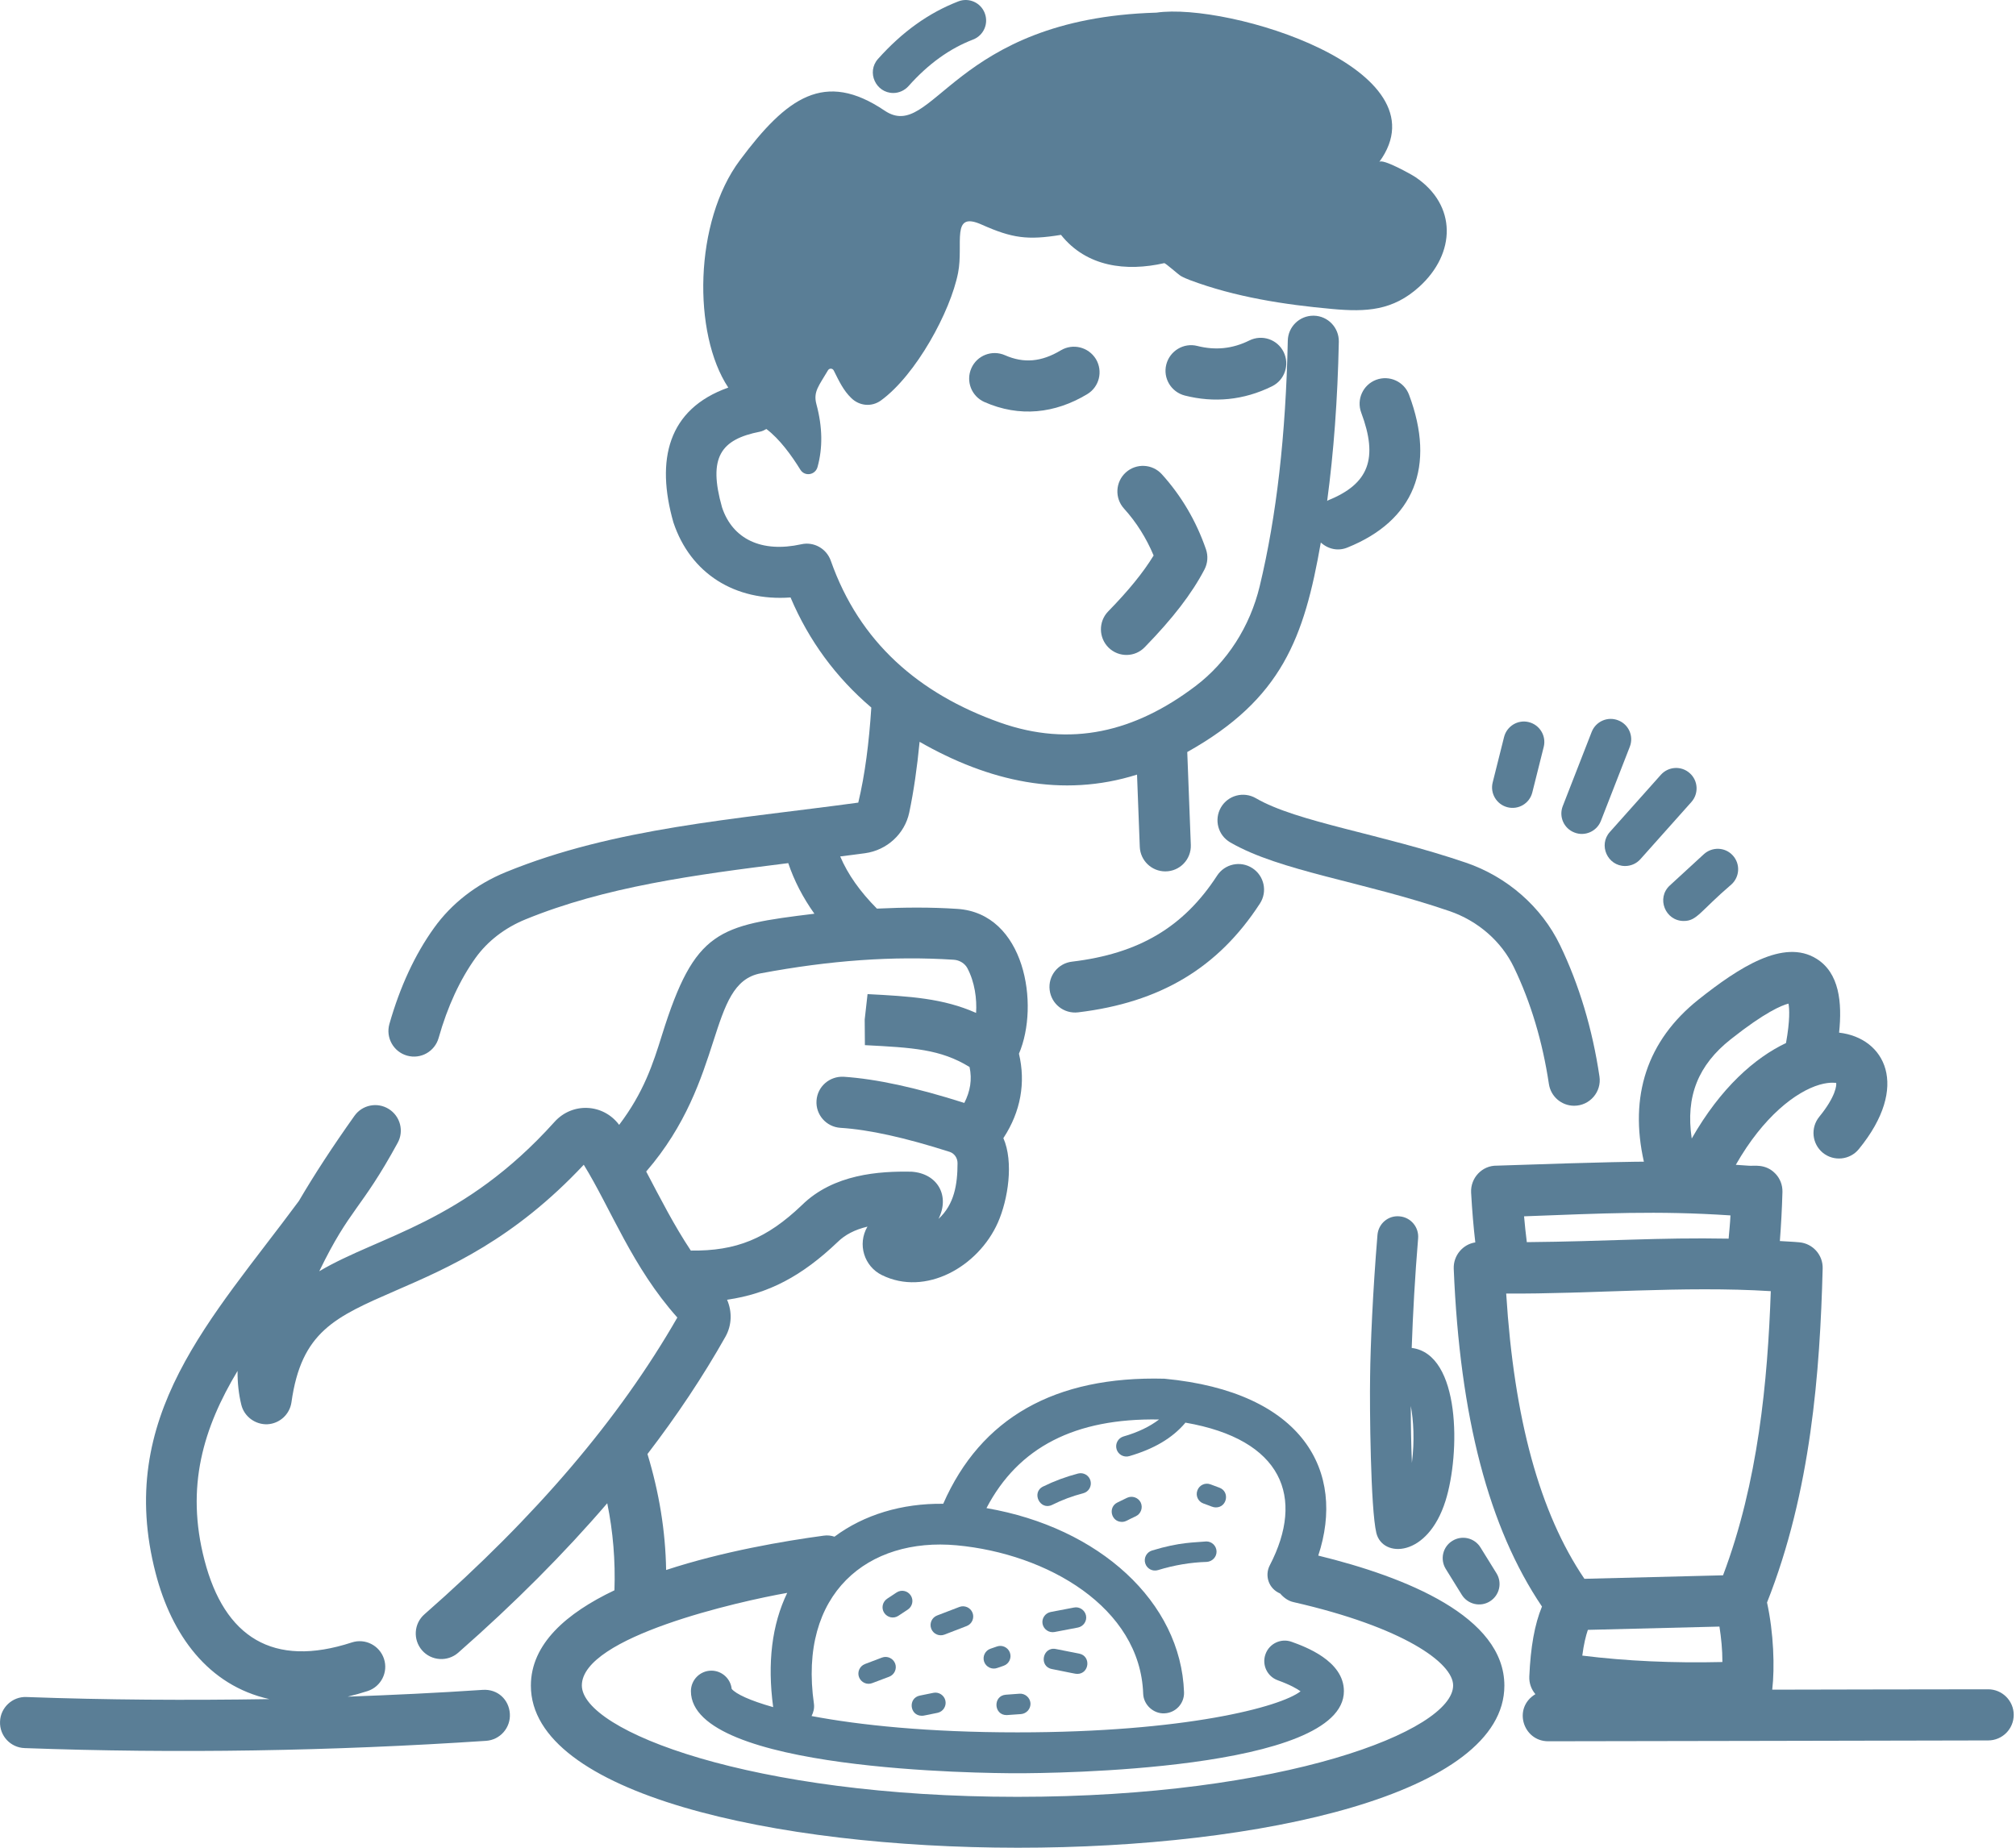 <svg xmlns="http://www.w3.org/2000/svg" fill="none" viewBox="0 0 60 55" height="55" width="60">
<path fill="#5A7E96" d="M37.376 23.759C37.012 23.549 36.547 23.672 36.337 24.035C36.127 24.399 36.25 24.863 36.613 25.074C38.097 25.935 40.562 26.238 43.136 27.119C43.985 27.409 44.688 28.021 45.059 28.797C45.559 29.836 45.909 31.003 46.098 32.266C46.155 32.643 46.477 32.914 46.849 32.914C47.314 32.914 47.672 32.501 47.603 32.042C47.393 30.626 46.997 29.311 46.431 28.136C45.882 26.996 44.86 26.099 43.627 25.678C41.092 24.814 38.605 24.475 37.376 23.759Z"></path>
<path fill="#5A7E96" d="M0.788 50.514C0.375 50.495 0.014 50.825 0.001 51.246C-0.016 51.667 0.312 52.02 0.733 52.034C5.261 52.2 9.873 52.124 14.467 51.818C14.885 51.79 15.202 51.427 15.174 51.009C15.147 50.59 14.811 50.271 14.366 50.301C13.027 50.391 11.685 50.454 10.346 50.503C10.543 50.456 10.739 50.402 10.942 50.336C11.341 50.205 11.559 49.776 11.428 49.377C11.297 48.978 10.868 48.759 10.469 48.89C8.122 49.656 6.679 48.729 6.086 46.441C5.515 44.248 6.056 42.496 7.07 40.807C7.067 41.165 7.105 41.501 7.182 41.815C7.269 42.171 7.603 42.409 7.958 42.395C8.321 42.376 8.622 42.102 8.674 41.742C8.969 39.637 9.966 39.205 11.775 38.417C13.349 37.734 15.292 36.892 17.374 34.67C18.191 35.998 18.817 37.715 20.159 39.218C18.423 42.239 15.961 45.131 12.633 48.051C12.316 48.327 12.286 48.808 12.562 49.125C12.838 49.44 13.319 49.472 13.636 49.196C15.322 47.715 16.792 46.238 18.073 44.746C18.248 45.602 18.317 46.462 18.287 47.337C16.86 48.015 15.8 48.934 15.8 50.175C15.8 56.596 44.773 56.621 44.773 50.175C44.773 48.119 41.849 46.944 39.234 46.304C40.056 43.816 38.805 41.43 34.654 41.039C31.392 40.954 29.192 42.209 28.072 44.762C26.842 44.746 25.713 45.088 24.836 45.741C24.735 45.708 24.626 45.694 24.514 45.711C23.355 45.867 21.514 46.178 19.825 46.733C19.806 45.569 19.617 44.426 19.27 43.281C20.15 42.133 20.924 40.971 21.59 39.79C21.784 39.445 21.792 39.041 21.639 38.688C22.869 38.513 23.869 37.983 24.929 36.971C25.148 36.755 25.44 36.602 25.817 36.512C25.509 37.037 25.722 37.696 26.244 37.953C27.544 38.598 29.116 37.709 29.7 36.389C30.001 35.708 30.176 34.59 29.861 33.874L29.87 33.866C30.378 33.087 30.531 32.228 30.326 31.365C30.949 29.913 30.506 27.185 28.49 27.054C27.711 27.002 26.913 27.007 26.099 27.046C25.596 26.54 25.233 26.026 25.006 25.493C25.252 25.46 25.498 25.433 25.746 25.397C26.399 25.307 26.927 24.82 27.061 24.186C27.195 23.549 27.296 22.841 27.369 22.081C29.416 23.254 31.608 23.762 33.84 23.057L33.922 25.206C33.938 25.616 34.274 25.938 34.682 25.938C35.113 25.938 35.458 25.58 35.441 25.148L35.335 22.385C38.157 20.805 38.816 18.976 39.31 16.149C39.537 16.354 39.832 16.409 40.1 16.299C42.087 15.501 42.737 13.886 41.936 11.751C41.789 11.357 41.352 11.16 40.958 11.305C40.565 11.453 40.365 11.89 40.513 12.284C41.024 13.648 40.739 14.402 39.535 14.889C39.521 14.894 39.513 14.905 39.499 14.911C39.693 13.462 39.81 11.896 39.846 10.174C39.854 9.752 39.521 9.405 39.103 9.397H39.086C38.674 9.397 38.335 9.728 38.327 10.141C38.267 12.967 37.993 15.359 37.491 17.45C37.201 18.653 36.521 19.711 35.578 20.424C33.777 21.788 31.867 22.253 29.76 21.507C27.342 20.648 25.58 19.115 24.727 16.693C24.599 16.329 24.222 16.116 23.847 16.201C22.667 16.461 21.803 16.048 21.489 15.102C21.066 13.607 21.453 13.079 22.62 12.849C22.689 12.836 22.749 12.803 22.809 12.77C23.205 13.068 23.56 13.56 23.82 13.981C23.951 14.192 24.263 14.143 24.331 13.902C24.489 13.331 24.481 12.713 24.298 12.032C24.197 11.658 24.375 11.48 24.642 11.023C24.681 10.955 24.779 10.958 24.814 11.029C24.976 11.354 25.104 11.625 25.336 11.849C25.58 12.087 25.943 12.12 26.219 11.92C27.263 11.16 28.288 9.274 28.514 8.123C28.686 7.256 28.282 6.264 29.222 6.688C30.129 7.092 30.585 7.153 31.577 6.991C32.337 7.945 33.517 8.09 34.649 7.833C34.684 7.825 35.072 8.175 35.146 8.216C35.233 8.265 35.326 8.303 35.419 8.339C36.761 8.842 38.226 9.069 39.647 9.197C40.666 9.29 41.453 9.249 42.24 8.536C43.333 7.543 43.368 6.106 42.122 5.269C42.016 5.198 41.136 4.703 41.048 4.823C43.073 2.057 36.556 0.064 34.419 0.376C28.334 0.551 27.771 4.263 26.328 3.293C24.541 2.087 23.416 2.896 22.019 4.772C20.656 6.595 20.609 9.927 21.675 11.537C19.872 12.177 19.514 13.691 20.041 15.548C20.549 17.076 21.877 17.904 23.528 17.784C24.077 19.079 24.886 20.17 25.932 21.061C25.864 22.108 25.744 23.057 25.544 23.891C21.855 24.394 18.284 24.637 15.054 25.96C14.18 26.318 13.439 26.892 12.917 27.622C12.349 28.412 11.904 29.374 11.589 30.481C11.475 30.886 11.71 31.307 12.114 31.422C12.524 31.537 12.939 31.299 13.054 30.897C13.319 29.959 13.691 29.158 14.155 28.51C14.513 28.013 15.024 27.619 15.636 27.368C18.008 26.397 20.656 26.042 23.46 25.692C23.635 26.212 23.892 26.712 24.238 27.198C21.38 27.548 20.681 27.677 19.705 30.799C19.432 31.676 19.159 32.515 18.427 33.483C17.956 32.851 17.038 32.8 16.503 33.395C13.792 36.411 11.292 36.777 9.502 37.84C10.42 35.946 10.734 36.036 11.835 34.019C12.03 33.666 11.912 33.223 11.57 33.01C11.229 32.797 10.781 32.887 10.549 33.215C9.906 34.12 9.354 34.965 8.895 35.749C6.297 39.264 3.417 42.151 4.633 46.831C5.108 48.663 6.19 50.169 8.018 50.576C5.575 50.615 3.162 50.601 0.788 50.514ZM28.473 45.998C31.165 46.247 33.933 47.843 34.023 50.413C34.034 50.749 34.332 51.014 34.651 51C34.988 50.989 35.25 50.708 35.239 50.372C35.146 47.684 32.717 45.468 29.359 44.891C30.307 43.076 31.998 42.209 34.496 42.253C34.22 42.463 33.873 42.633 33.438 42.758C33.277 42.805 33.184 42.974 33.231 43.136C33.277 43.297 33.447 43.39 33.608 43.344C34.343 43.13 34.886 42.81 35.269 42.362C35.272 42.357 35.275 42.351 35.277 42.346C38.171 42.846 38.843 44.568 37.791 46.594C37.636 46.892 37.748 47.285 38.1 47.433C38.204 47.553 38.335 47.654 38.502 47.69C41.762 48.434 43.248 49.497 43.248 50.169C43.248 51.523 38.196 53.485 30.28 53.485C22.367 53.485 17.317 51.52 17.317 50.169C17.317 48.723 21.992 47.666 23.429 47.414C22.973 48.36 22.834 49.497 23.011 50.815C22.32 50.62 21.902 50.424 21.776 50.271C21.744 49.967 21.484 49.729 21.172 49.729C20.836 49.729 20.563 50.003 20.563 50.339C20.563 52.715 29.285 52.783 30.28 52.783C31.275 52.783 39.997 52.715 39.997 50.339C39.997 49.431 38.828 49.01 38.442 48.871C38.128 48.756 37.778 48.92 37.664 49.237C37.549 49.554 37.713 49.902 38.03 50.016C38.407 50.153 38.606 50.271 38.707 50.344C38.112 50.809 35.273 51.566 30.28 51.566C27.624 51.566 25.578 51.35 24.154 51.08C24.209 50.97 24.241 50.85 24.225 50.722C23.75 47.419 25.84 45.755 28.474 45.998L28.473 45.998ZM22.637 28.973C24.705 28.585 26.585 28.451 28.386 28.568C28.558 28.579 28.716 28.678 28.79 28.817C29.012 29.235 29.077 29.736 29.05 30.151C28.069 29.714 27.077 29.656 25.82 29.591L25.735 30.348L25.741 31.11C27.162 31.184 27.992 31.228 28.856 31.761C28.935 32.133 28.878 32.48 28.7 32.83C27.26 32.371 26.085 32.117 25.11 32.051C24.691 32.029 24.328 32.341 24.301 32.762C24.273 33.18 24.59 33.543 25.011 33.571C25.869 33.625 26.938 33.863 28.265 34.287C28.405 34.333 28.498 34.47 28.498 34.62C28.498 35.257 28.402 35.85 27.932 36.282C28.276 35.596 27.908 34.929 27.129 34.877C26.17 34.858 24.806 34.946 23.866 35.872C22.817 36.873 21.912 37.242 20.56 37.225C20.062 36.474 19.677 35.717 19.232 34.872C21.617 32.114 21.035 29.274 22.637 28.973Z"></path>
<path fill="#5A7E96" d="M54.062 28.538C53.084 27.928 51.745 28.806 50.559 29.746C49.007 30.979 48.488 32.638 48.925 34.579C48.802 34.579 47.977 34.579 44.556 34.697C44.108 34.686 43.761 35.066 43.783 35.498C43.813 36.033 43.854 36.523 43.908 36.982C43.545 37.034 43.25 37.365 43.266 37.767C43.447 42.192 44.313 45.481 45.892 47.821C45.674 48.348 45.553 49.024 45.515 49.907C45.507 50.103 45.575 50.286 45.696 50.429C45.015 50.839 45.327 51.831 46.078 51.831C46.168 51.831 59.065 51.809 59.172 51.806C59.593 51.806 59.932 51.465 59.932 51.044C59.932 50.626 59.59 50.284 59.172 50.284C59.109 50.284 52.806 50.292 52.745 50.295C52.822 49.636 52.789 48.608 52.59 47.701C53.899 44.401 54.166 40.828 54.246 37.756C54.257 37.356 53.953 37.015 53.554 36.979C53.358 36.96 53.166 36.955 52.972 36.941C53.008 36.471 53.035 35.99 53.049 35.478C53.054 35.276 52.978 35.077 52.836 34.932C52.538 34.623 52.174 34.716 52.051 34.699C51.918 34.688 51.792 34.68 51.661 34.672C52.483 33.229 53.453 32.493 54.153 32.288C54.322 32.239 54.451 32.228 54.533 32.228C54.604 32.228 54.645 32.236 54.647 32.231C54.666 32.291 54.639 32.638 54.145 33.242C53.88 33.568 53.926 34.046 54.251 34.314C54.576 34.579 55.057 34.53 55.322 34.205C56.858 32.327 56.096 30.894 54.735 30.738C54.83 29.834 54.74 28.959 54.062 28.538ZM51.174 48.417C51.226 48.753 51.262 49.1 51.262 49.472C49.797 49.507 48.401 49.444 47.092 49.281C47.136 48.941 47.196 48.698 47.258 48.515L51.174 48.417ZM51.281 46.891L47.155 46.995C45.827 45.035 45.062 42.247 44.827 38.504C47.305 38.523 50.111 38.269 52.702 38.433C52.609 41.12 52.325 44.127 51.281 46.891ZM45.441 36.974C45.411 36.728 45.381 36.473 45.359 36.205C47.693 36.118 49.324 36.033 51.502 36.178C51.491 36.416 51.467 36.64 51.447 36.87C49.354 36.831 47.86 36.952 45.441 36.974ZM50.349 33.89C50.16 32.627 50.548 31.698 51.507 30.938C52.532 30.126 53.029 29.924 53.229 29.874C53.256 30.025 53.278 30.364 53.155 31.047C52.231 31.485 51.212 32.376 50.349 33.89Z"></path>
<path fill="#5A7E96" d="M42.015 40.123C42.051 39.093 42.111 38.01 42.206 36.862C42.234 36.526 41.985 36.233 41.652 36.206C41.313 36.173 41.023 36.427 40.996 36.761C40.857 38.442 40.788 40.038 40.777 40.968C40.761 41.906 40.791 44.918 40.963 45.632C41.146 46.383 42.488 46.37 43.021 44.675C43.463 43.272 43.477 40.304 42.015 40.123ZM42.021 43.543C41.999 42.999 41.988 42.433 41.988 41.851C42.067 42.272 42.105 42.876 42.021 43.543Z"></path>
<path fill="#5A7E96" d="M43.029 46.702L43.505 47.47C43.68 47.754 44.057 47.845 44.341 47.667C44.628 47.489 44.715 47.115 44.538 46.83L44.062 46.062C43.885 45.775 43.51 45.688 43.226 45.865C42.939 46.04 42.852 46.415 43.029 46.702Z"></path>
<path fill="#5A7E96" d="M36.222 26.066C35.227 27.597 33.896 28.387 31.904 28.625C31.486 28.674 31.188 29.054 31.24 29.469C31.289 29.882 31.664 30.183 32.085 30.134C34.53 29.841 36.252 28.813 37.498 26.894C37.727 26.542 37.626 26.071 37.274 25.842C36.921 25.612 36.451 25.713 36.222 26.066Z"></path>
<path fill="#5A7E96" d="M45.605 23.586L45.944 22.233C46.026 21.908 45.827 21.577 45.501 21.495C45.176 21.413 44.846 21.613 44.764 21.938L44.425 23.291C44.343 23.616 44.542 23.947 44.867 24.029C45.19 24.111 45.523 23.917 45.605 23.586Z"></path>
<path fill="#5A7E96" d="M47.645 24.437L48.506 22.228C48.629 21.913 48.473 21.561 48.159 21.441C47.847 21.318 47.495 21.473 47.372 21.785L46.511 23.994C46.388 24.308 46.544 24.661 46.858 24.781C47.169 24.904 47.522 24.748 47.645 24.437Z"></path>
<path fill="#5A7E96" d="M49.432 23.061L47.913 24.764C47.563 25.155 47.844 25.778 48.366 25.778C48.533 25.778 48.7 25.71 48.82 25.576L50.339 23.873C50.563 23.621 50.541 23.236 50.29 23.014C50.041 22.79 49.656 22.812 49.432 23.061Z"></path>
<path fill="#5A7E96" d="M50.709 25.427L49.698 26.356C49.288 26.731 49.559 27.414 50.111 27.414C50.507 27.414 50.589 27.133 51.534 26.323C51.78 26.096 51.799 25.711 51.57 25.462C51.343 25.213 50.958 25.2 50.709 25.427Z"></path>
<path fill="#5A7E96" d="M31.57 10.429C30.996 10.774 30.469 10.82 29.911 10.574C29.526 10.405 29.078 10.577 28.909 10.962C28.739 11.348 28.914 11.796 29.297 11.966C30.34 12.428 31.401 12.31 32.357 11.733C32.718 11.517 32.832 11.05 32.617 10.689C32.395 10.328 31.931 10.213 31.57 10.429Z"></path>
<path fill="#5A7E96" d="M37.859 11.498C38.236 11.312 38.389 10.855 38.203 10.478C38.017 10.101 37.561 9.948 37.184 10.134C36.684 10.382 36.178 10.434 35.635 10.298C35.23 10.194 34.815 10.443 34.711 10.85C34.607 11.257 34.856 11.67 35.263 11.774C36.129 11.993 37.006 11.919 37.859 11.498Z"></path>
<path fill="#5A7E96" d="M32.995 19.279C33.298 19.574 33.779 19.566 34.069 19.265C34.905 18.407 35.471 17.672 35.848 16.95C35.944 16.764 35.96 16.548 35.892 16.351C35.602 15.509 35.159 14.758 34.58 14.118C34.299 13.806 33.818 13.782 33.506 14.063C33.195 14.345 33.17 14.826 33.452 15.138C33.821 15.545 34.116 16.015 34.334 16.535C34.028 17.038 33.583 17.584 32.979 18.202C32.689 18.503 32.695 18.984 32.995 19.279Z"></path>
<path fill="#5A7E96" d="M27.039 2.563C27.632 1.898 28.261 1.447 28.96 1.177C29.275 1.056 29.43 0.704 29.307 0.389C29.187 0.075 28.832 -0.081 28.52 0.042C27.638 0.384 26.856 0.944 26.132 1.753C25.78 2.147 26.067 2.768 26.586 2.768C26.753 2.768 26.919 2.696 27.039 2.563Z"></path>
<path fill="#5A7E96" d="M25.959 50.1L26.465 49.909C26.62 49.849 26.7 49.674 26.642 49.518C26.582 49.362 26.407 49.28 26.249 49.34L25.743 49.532C25.587 49.592 25.508 49.767 25.566 49.922C25.628 50.084 25.806 50.16 25.959 50.1Z"></path>
<path fill="#5A7E96" d="M26.736 48.097L27.018 47.911C27.157 47.818 27.198 47.629 27.105 47.49C27.012 47.348 26.824 47.309 26.684 47.402L26.403 47.588C26.264 47.681 26.223 47.87 26.316 48.009C26.409 48.148 26.594 48.19 26.736 48.097Z"></path>
<path fill="#5A7E96" d="M28.109 48.656L28.77 48.401C28.926 48.341 29.005 48.166 28.945 48.008C28.885 47.852 28.707 47.773 28.552 47.833L27.89 48.087C27.735 48.147 27.655 48.322 27.715 48.48C27.776 48.639 27.953 48.716 28.109 48.656Z"></path>
<path fill="#5A7E96" d="M31.384 48.579L32.081 48.446C32.245 48.413 32.355 48.254 32.322 48.09C32.289 47.926 32.125 47.817 31.966 47.85L31.27 47.983C31.106 48.016 30.997 48.175 31.029 48.339C31.062 48.5 31.218 48.609 31.384 48.579Z"></path>
<path fill="#5A7E96" d="M32.119 49.222L31.425 49.085C31.029 49.006 30.911 49.605 31.307 49.681C31.889 49.796 32.001 49.826 32.062 49.826C32.425 49.823 32.477 49.293 32.119 49.222Z"></path>
<path fill="#5A7E96" d="M29.678 49.65L29.869 49.584C30.028 49.53 30.113 49.355 30.058 49.196C30.003 49.038 29.828 48.953 29.67 49.01L29.479 49.076C29.32 49.13 29.235 49.305 29.29 49.464C29.347 49.625 29.525 49.705 29.678 49.65Z"></path>
<path fill="#5A7E96" d="M27.436 51.072C27.498 51.072 27.54 51.056 27.9 50.985C28.064 50.952 28.171 50.791 28.138 50.627C28.105 50.462 27.941 50.356 27.78 50.389L27.378 50.471C27.017 50.542 27.07 51.072 27.436 51.072Z"></path>
<path fill="#5A7E96" d="M29.958 51.052C29.978 51.052 30.368 51.022 30.387 51.022C30.554 51.008 30.68 50.863 30.669 50.696C30.655 50.529 30.505 50.404 30.344 50.415L29.937 50.445C29.549 50.472 29.57 51.052 29.958 51.052Z"></path>
<path fill="#5A7E96" d="M36.207 46.178C36.201 46.014 36.068 45.883 35.904 45.883C35.546 45.918 35.125 45.897 34.286 46.153C34.125 46.203 34.035 46.372 34.084 46.533C34.133 46.697 34.305 46.785 34.464 46.736C34.947 46.588 35.434 46.506 35.912 46.492C36.078 46.484 36.212 46.345 36.207 46.178Z"></path>
<path fill="#5A7E96" d="M35.815 44.753C36.064 44.84 36.096 44.87 36.187 44.87C36.523 44.87 36.607 44.4 36.293 44.283L36.028 44.184C35.872 44.124 35.695 44.203 35.637 44.362C35.577 44.52 35.656 44.695 35.815 44.753Z"></path>
<path fill="#5A7E96" d="M33.543 44.584L33.256 44.724C32.969 44.863 33.067 45.301 33.39 45.301C33.504 45.301 33.553 45.246 33.808 45.131C33.958 45.057 34.021 44.877 33.95 44.724C33.876 44.574 33.693 44.513 33.543 44.584Z"></path>
<path fill="#5A7E96" d="M32.087 43.861C31.729 43.954 31.377 44.085 31.043 44.249C30.685 44.427 30.956 44.974 31.317 44.793C31.612 44.645 31.921 44.531 32.237 44.449C32.401 44.408 32.497 44.241 32.456 44.08C32.415 43.918 32.251 43.82 32.087 43.861Z"></path>
</svg>
